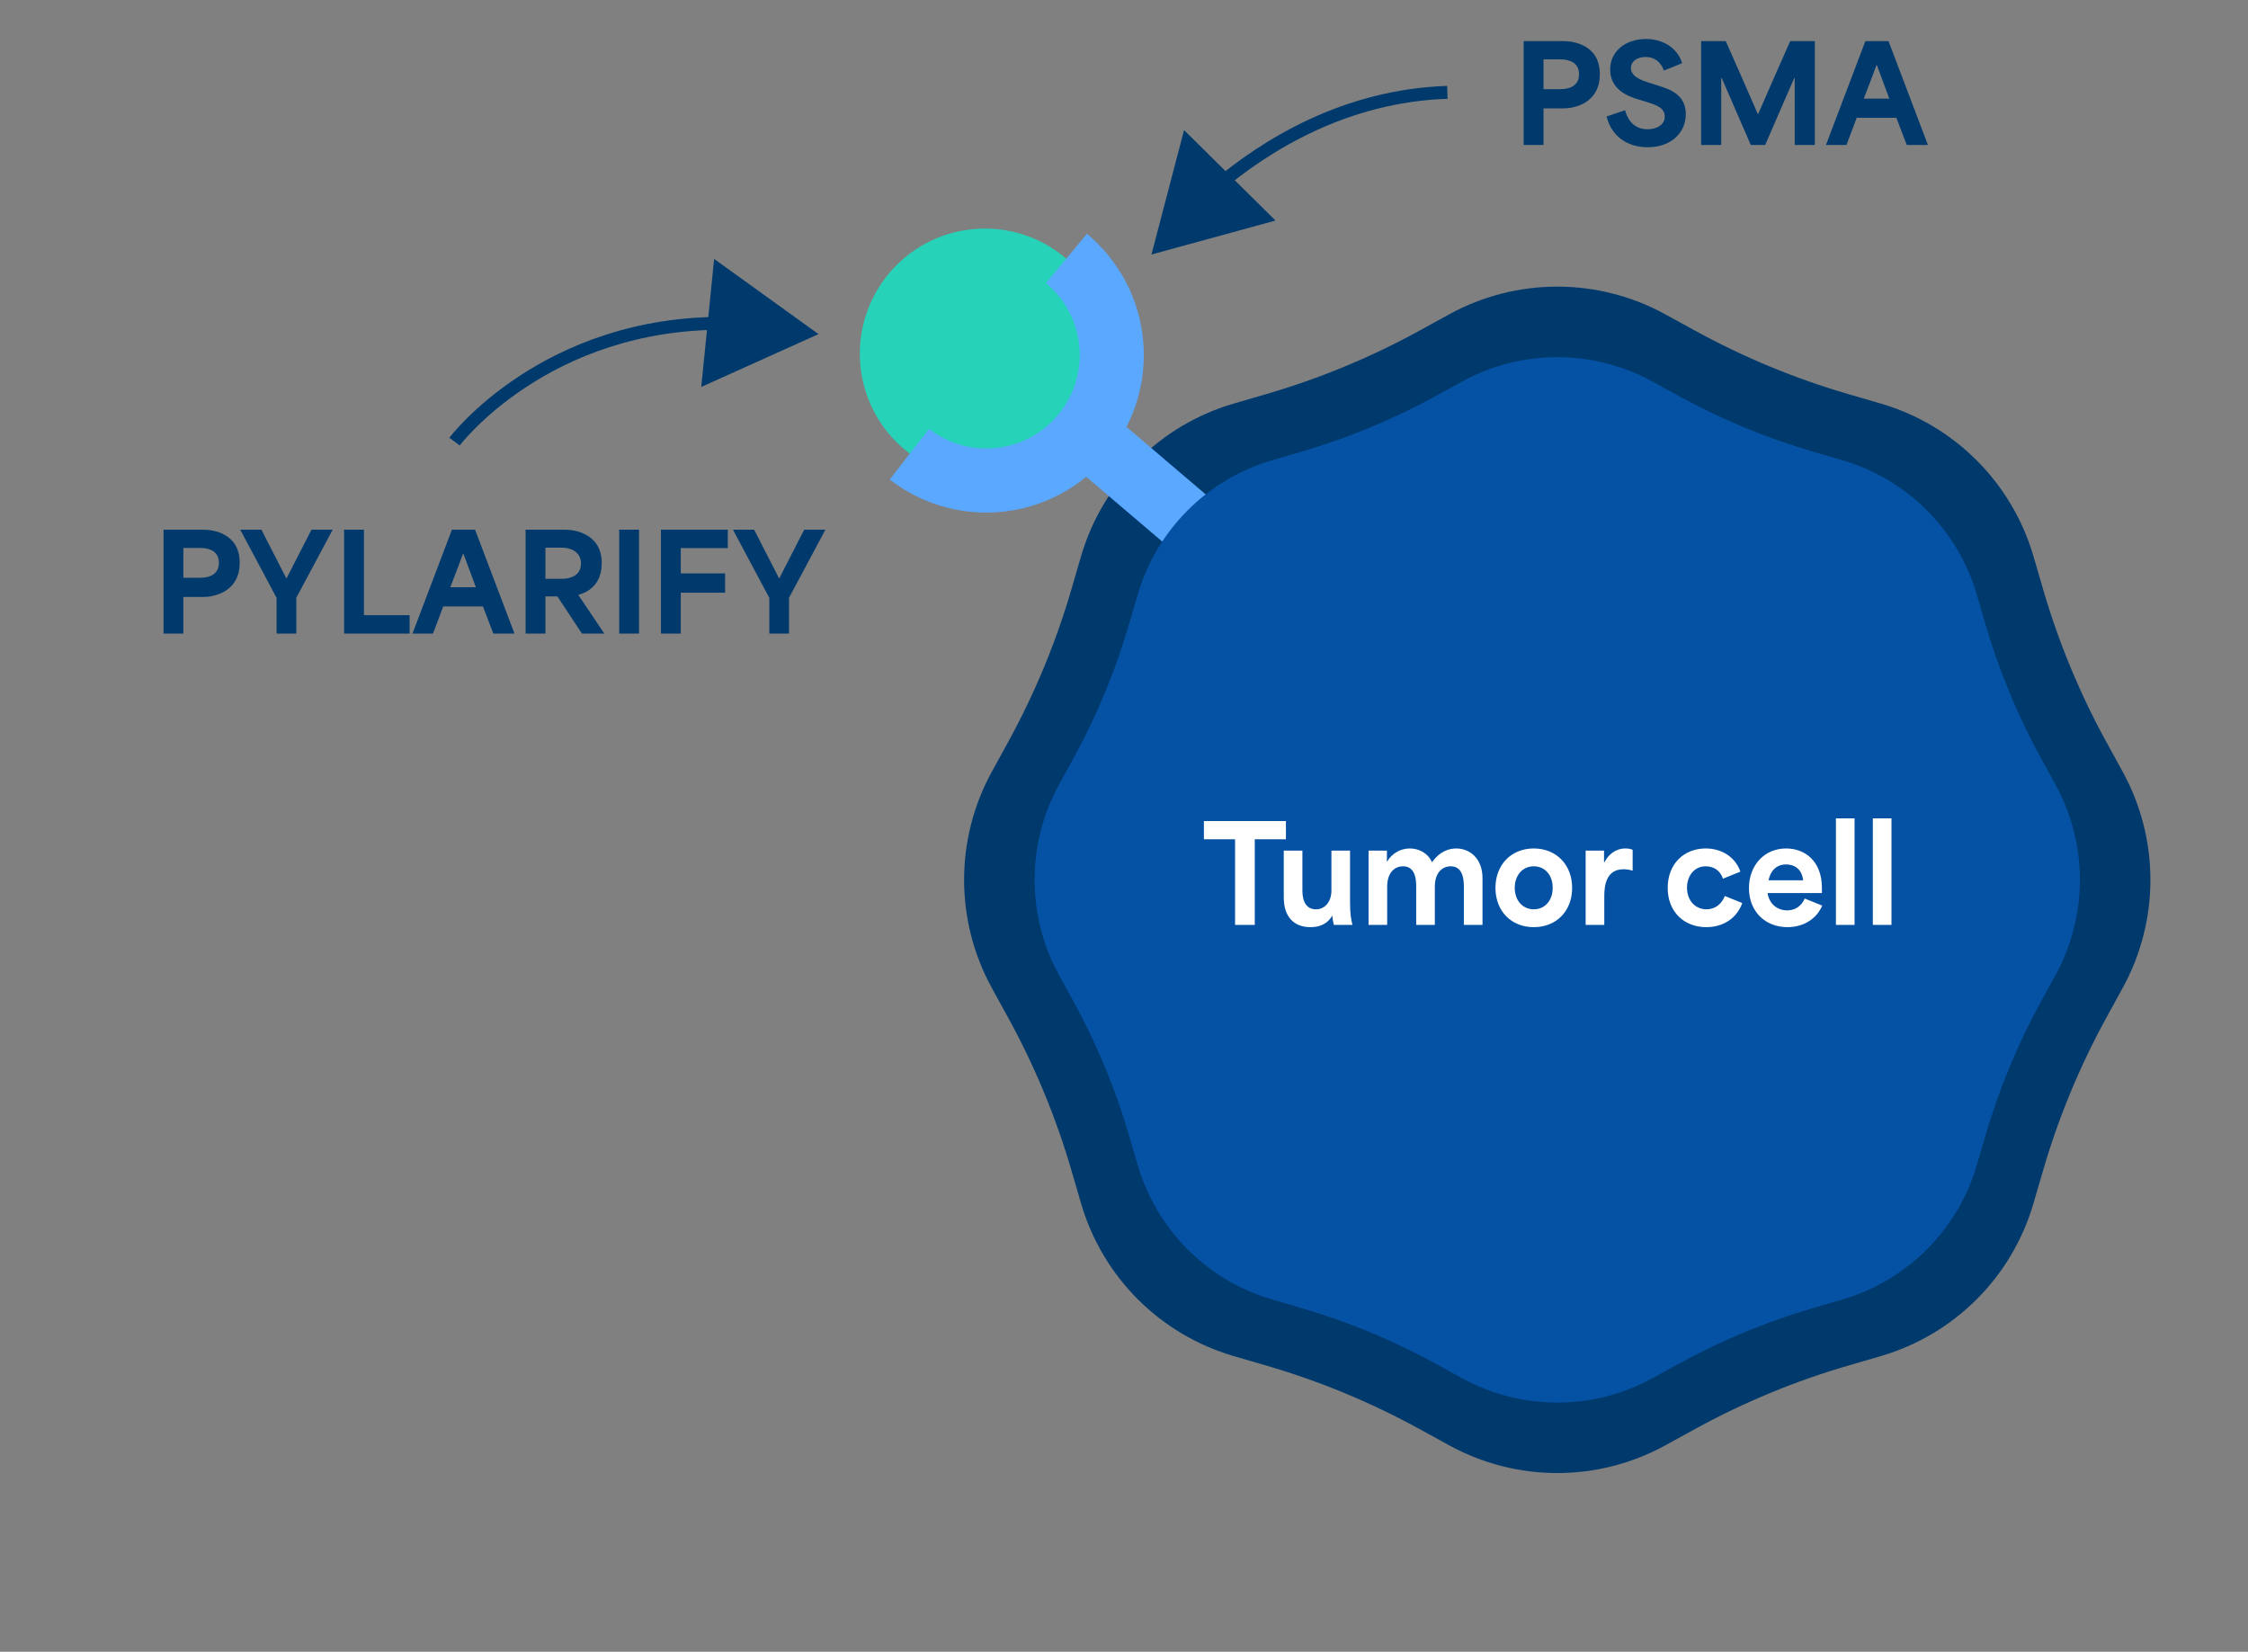 <svg width="245" height="180" viewBox="0 0 245 180" fill="none" xmlns="http://www.w3.org/2000/svg">
<rect x="0" y="0" width="245" height="180" fill="#808080" stroke="none"/>
<g clip-path="url(#clip0_9983_11345)">
<path d="M181.487 34.249L184.766 36.048C190.04 38.94 195.613 41.249 201.386 42.932L204.978 43.979C213.003 46.319 219.279 52.595 221.619 60.621L222.667 64.212C224.35 69.985 226.658 75.562 229.55 80.833L231.349 84.111C235.369 91.441 235.369 100.317 231.349 107.647L229.55 110.926C226.658 116.2 224.35 121.773 222.667 127.546L221.619 131.137C219.279 139.163 213.003 145.439 204.978 147.779L201.386 148.826C195.613 150.51 190.037 152.818 184.766 155.71L181.487 157.509C174.157 161.529 165.281 161.529 157.951 157.509L154.673 155.71C149.398 152.818 143.825 150.51 138.052 148.826L134.461 147.779C126.435 145.439 120.159 139.163 117.819 131.137L116.772 127.546C115.089 121.773 112.78 116.196 109.888 110.926L108.089 107.647C104.069 100.317 104.069 91.441 108.089 84.111L109.888 80.833C112.78 75.558 115.089 69.985 116.772 64.212L117.819 60.621C120.159 52.595 126.435 46.319 134.461 43.979L138.052 42.932C143.825 41.249 149.402 38.94 154.673 36.048L157.951 34.249C165.281 30.229 174.157 30.229 181.487 34.249Z" fill="#00396C"/>
<path d="M106.219 24.955C98.717 25.575 93.137 32.159 93.756 39.661C94.376 47.163 100.96 52.743 108.462 52.124C115.964 51.504 121.544 44.92 120.925 37.418C120.305 29.916 113.721 24.336 106.219 24.955Z" fill="#26D2B8"/>
<path d="M120.514 49.19L133.533 60.276" stroke="#5AA8FF" stroke-width="6.986" stroke-miterlimit="10"/>
<path d="M116.227 28.163C118.953 30.43 120.805 33.747 121.121 37.563C121.743 45.09 116.142 51.696 108.615 52.318C105.063 52.609 101.718 51.52 99.11 49.496" stroke="#5AA8FF" stroke-width="6.986" stroke-miterlimit="10"/>
<path d="M180.088 41.579L182.977 43.164C187.622 45.711 192.535 47.746 197.623 49.229L200.785 50.153C207.855 52.216 213.386 57.746 215.449 64.817L216.373 67.979C217.856 73.067 219.89 77.976 222.438 82.625L224.023 85.513C227.565 91.972 227.565 99.794 224.023 106.252L222.438 109.141C219.89 113.786 217.856 118.698 216.373 123.787L215.449 126.949C213.386 134.019 207.855 139.55 200.785 141.612L197.623 142.537C192.535 144.02 187.626 146.054 182.977 148.602L180.088 150.186C173.63 153.728 165.808 153.728 159.349 150.186L156.461 148.602C151.816 146.054 146.903 144.02 141.815 142.537L138.653 141.612C131.583 139.55 126.052 134.019 123.989 126.949L123.065 123.787C121.582 118.698 119.548 113.79 117 109.141L115.415 106.252C111.873 99.794 111.873 91.972 115.415 85.513L117 82.625C119.548 77.98 121.582 73.067 123.065 67.979L123.989 64.817C126.052 57.746 131.583 52.216 138.653 50.153L141.815 49.229C146.903 47.746 151.812 45.711 156.461 43.164L159.349 41.579C165.808 38.037 173.63 38.037 180.088 41.579Z" fill="#0552A5"/>
<path d="M134.604 91.46H131.209V89.472H140.147V91.46H136.752V100.789H134.604V91.46ZM142.828 101.036C141.043 101.036 139.912 99.948 139.912 97.772V92.693H141.943V97.075C141.943 98.308 142.436 99.092 143.408 99.092C144.467 99.092 145.106 98.192 145.106 97.046V92.693H147.137V98.265C147.137 99.6 147.239 100.151 147.398 100.789H145.367C145.265 100.34 145.207 100.035 145.222 99.803H145.193C144.743 100.543 144.018 101.036 142.828 101.036ZM149.152 100.789V92.693H151.154V93.883H151.183C151.734 92.94 152.706 92.461 153.649 92.461C154.636 92.461 155.608 92.954 156.058 93.941H156.087C156.87 92.824 157.857 92.461 158.713 92.461C160.164 92.461 161.571 93.535 161.571 95.682V100.789H159.54V96.582C159.54 95.479 159.264 94.405 158.104 94.405C157.219 94.405 156.377 95.073 156.377 96.611V100.789H154.346V96.567C154.346 95.465 154.07 94.405 152.909 94.405C152.01 94.405 151.183 95.073 151.183 96.611V100.789H149.152ZM167.161 101.036C164.695 101.036 162.983 99.28 162.983 96.756C162.983 94.246 164.695 92.461 167.161 92.461C169.628 92.461 171.34 94.246 171.34 96.756C171.34 99.28 169.628 101.036 167.161 101.036ZM165.086 96.756C165.086 98.12 165.943 99.092 167.161 99.092C168.38 99.092 169.222 98.12 169.222 96.756C169.222 95.363 168.38 94.405 167.161 94.405C165.943 94.405 165.086 95.377 165.086 96.756ZM172.814 100.789V92.693H174.816V93.941H174.874C175.28 93.158 176.049 92.461 177.152 92.461C177.398 92.461 177.645 92.49 177.935 92.606V94.884C177.602 94.768 177.195 94.725 176.949 94.725C175.062 94.725 174.845 96.48 174.845 97.655V100.789H172.814ZM185.964 101.036C183.57 101.036 181.756 99.397 181.756 96.756C181.756 94.13 183.541 92.461 185.891 92.461C187.632 92.461 189.112 93.375 189.678 94.986L187.778 95.755C187.458 94.797 186.704 94.405 185.891 94.405C184.673 94.405 183.86 95.421 183.86 96.741C183.86 98.192 184.818 99.092 185.978 99.092C186.849 99.092 187.603 98.599 187.981 97.641L189.881 98.41C189.301 100.049 187.821 101.036 185.964 101.036ZM194.805 101.036C192.411 101.036 190.612 99.353 190.612 96.785C190.612 94.289 192.295 92.461 194.66 92.461C196.677 92.461 198.563 93.796 198.563 96.77V97.322H192.643C192.817 98.54 193.731 99.208 194.79 99.208C195.617 99.208 196.328 98.758 196.691 97.917L198.592 98.686C198.055 100.006 196.691 101.036 194.805 101.036ZM192.745 95.929H196.517C196.372 94.681 195.559 94.202 194.645 94.202C193.601 94.202 192.948 94.913 192.745 95.929ZM200.089 100.789V89.182H202.12V100.789H200.089ZM204.112 100.789V89.182H206.144V100.789H204.112Z" fill="white"/>
<path d="M166.059 15.799V4.482H170.426C171.34 4.482 174.358 4.801 174.358 8.08C174.358 11.417 171.297 11.809 170.484 11.809H168.221C168.221 13.477 168.221 14.13 168.221 15.799H166.059ZM168.221 9.72H170.034C170.847 9.72 172.095 9.488 172.095 8.08C172.095 6.716 170.861 6.47 170.063 6.47H168.221C168.221 8.124 168.221 9.009 168.221 9.72ZM179.578 16.046C177.372 16.046 175.631 14.856 175.094 12.694L177.111 12.012C177.546 13.608 178.576 14.087 179.549 14.087C180.55 14.087 181.435 13.608 181.435 12.694C181.435 11.736 180.477 11.432 179.52 11.127L178.504 10.822C177.387 10.489 175.486 9.734 175.486 7.587C175.486 5.541 177.213 4.25 179.389 4.25C181.536 4.25 182.958 5.512 183.321 6.891L181.348 7.689C180.999 6.774 180.347 6.209 179.345 6.209C178.388 6.209 177.749 6.716 177.749 7.413C177.749 8.327 178.809 8.719 179.708 9.009L180.898 9.386C181.928 9.72 183.727 10.286 183.727 12.433C183.727 14.479 182.117 16.046 179.578 16.046ZM185.399 15.799V4.482H188.083C189.259 7.123 190.419 9.778 191.58 12.433H191.609C192.77 9.778 193.93 7.123 195.106 4.482H197.79V15.799H195.599V8.516H195.541C194.496 10.938 193.437 13.376 192.378 15.799H190.811C189.752 13.376 188.693 10.938 187.648 8.516H187.59V15.799H185.399ZM199.002 15.799L203.297 4.482H205.822L210.116 15.799H207.809L206.678 12.839C205.241 12.839 203.79 12.839 202.354 12.839C201.977 13.826 201.614 14.812 201.237 15.799H199.002ZM203.123 10.75H205.909C205.56 9.836 205.125 8.661 204.545 7.079H204.516C204.139 8.109 203.631 9.444 203.123 10.75Z" fill="#00396C"/>
<path d="M17.823 69.041V57.724H22.19C23.104 57.724 26.122 58.044 26.122 61.323C26.122 64.66 23.06 65.051 22.248 65.051H19.984C19.984 66.72 19.984 67.373 19.984 69.041H17.823ZM19.984 62.962H21.798C22.61 62.962 23.858 62.73 23.858 61.323C23.858 59.959 22.625 59.712 21.827 59.712H19.984C19.984 61.366 19.984 62.251 19.984 62.962ZM30.145 69.041V65.153C28.825 62.687 27.504 60.206 26.184 57.724H28.491C29.405 59.495 30.29 61.25 31.204 63.02H31.233C32.133 61.25 33.032 59.495 33.946 57.724H36.253C34.933 60.191 33.627 62.672 32.292 65.138V69.041H30.145ZM37.503 69.041V57.724H39.665V67.039C41.319 67.039 42.987 67.039 44.641 67.039V69.041H37.503ZM44.957 69.041L49.252 57.724H51.776L56.071 69.041H53.764L52.632 66.082C51.196 66.082 49.745 66.082 48.309 66.082C47.931 67.068 47.569 68.055 47.191 69.041H44.957ZM49.077 63.992H51.863C51.515 63.078 51.08 61.903 50.499 60.322H50.47C50.093 61.352 49.585 62.687 49.077 63.992ZM57.283 69.041V57.724H61.65C62.419 57.724 65.582 58.044 65.582 61.366C65.582 63.499 64.319 64.486 63.028 64.819V64.834C63.971 66.227 64.914 67.634 65.857 69.041H63.42L60.75 64.993H59.444C59.444 66.343 59.444 67.692 59.444 69.041H57.283ZM59.444 63.078H61.258C62.071 63.078 63.318 62.774 63.318 61.41C63.318 60.06 62.085 59.683 61.287 59.683H59.444C59.444 60.96 59.444 61.801 59.444 63.078ZM67.484 69.041V57.724H69.646V69.041H67.484ZM72.032 69.041V57.724H79.316V59.727H74.194C74.194 60.655 74.194 61.569 74.194 62.483H79.026V64.587H74.194C74.194 66.067 74.194 67.561 74.194 69.041H72.032ZM83.845 69.041V65.153C82.524 62.687 81.204 60.206 79.884 57.724H82.191C83.105 59.495 83.99 61.25 84.904 63.02H84.933C85.832 61.25 86.732 59.495 87.646 57.724H89.953C88.632 60.191 87.327 62.672 85.992 65.138V69.041H83.845Z" fill="#00396C"/>
<path d="M49.537 48.125C49.537 48.125 59.39 35.026 79.187 35.236" stroke="#00396C" stroke-width="1.406" stroke-miterlimit="10"/>
<path d="M76.426 42.166L89.206 36.41L77.831 28.219L76.426 42.166Z" fill="#00396C"/>
<path d="M132.469 20.447C138.003 15.745 146.651 10.432 157.741 10.063" stroke="#00396C" stroke-width="1.406" stroke-miterlimit="10"/>
<path d="M139.011 24.034L125.493 27.734L129.046 14.178L139.011 24.034Z" fill="#00396C"/>
</g>
<defs>
<clipPath id="clip0_9983_11345">
<rect width="245" height="180" fill="white"/>
</clipPath>
</defs>
</svg>
